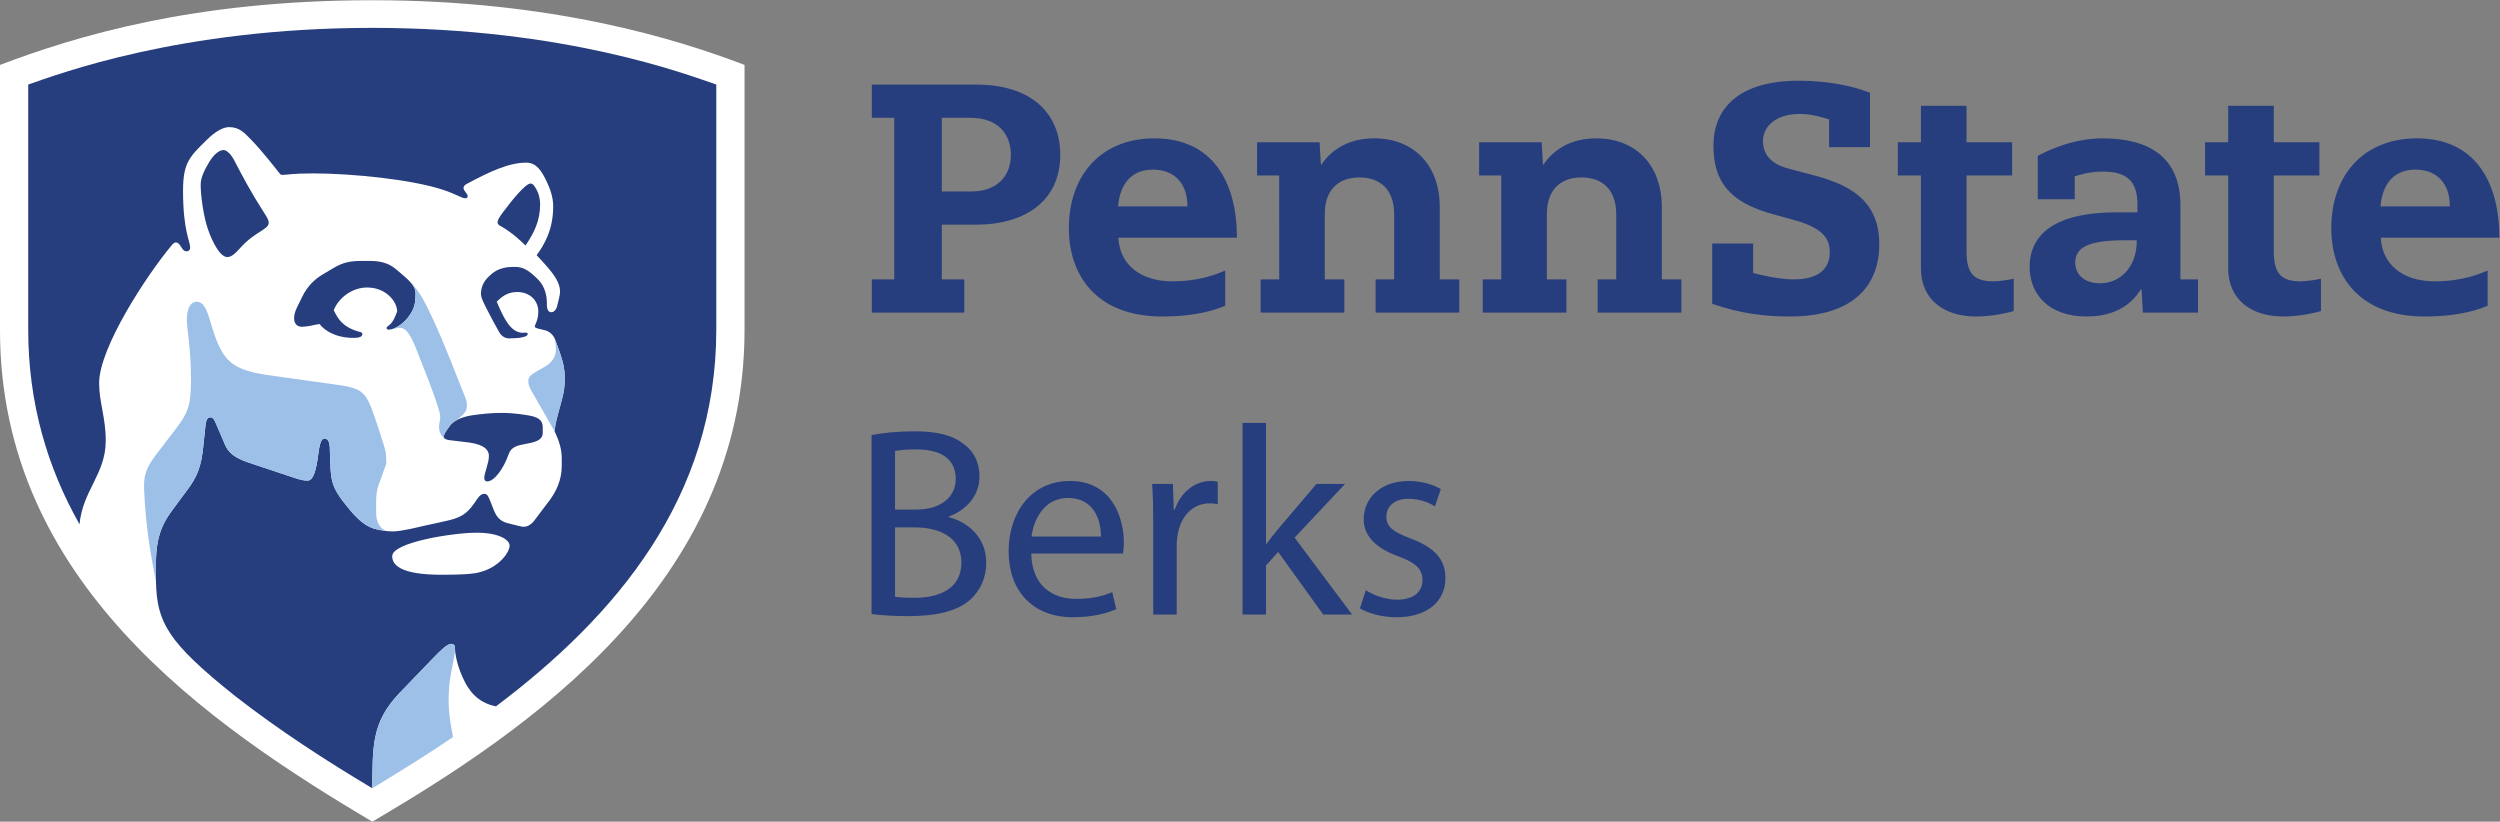 <?xml version="1.0" encoding="UTF-8" standalone="no"?>
<svg
   xmlns:dc="http://purl.org/dc/elements/1.1/"
   xmlns:cc="http://creativecommons.org/ns#"
   xmlns:rdf="http://www.w3.org/1999/02/22-rdf-syntax-ns#"
   xmlns:svg="http://www.w3.org/2000/svg"
   xmlns="http://www.w3.org/2000/svg"
   viewBox="0 0 348.707 114.613"
   height="114.613"
   width="348.707"
   xml:space="preserve"
   id="svg2"
   version="1.1"><rect x="0" y="0" width="348.707" height="114.613" fill="#808080" stroke="none"/><defs
     id="defs6" /><g
     transform="matrix(1.333,0,0,-1.333,0,114.613)"
     id="g10"><g
       transform="scale(0.1)"
       id="g12"><path
         id="path14"
         style="fill:#ffffff;fill-opacity:1;fill-rule:nonzero;stroke:none"
         d="M 389.535,0 C 217.258,102.453 0,251.352 0,514.27 v 277.617 c 79.469,30.054 202.254,67.683 389.523,67.683 189.422,0 319.43,-40.961 389.54,-67.683 V 514.27 C 779.063,249.129 553.387,96.34 389.535,0" /><path
         id="path16"
         style="fill:#263e7e;fill-opacity:1;fill-rule:nonzero;stroke:none"
         d="m 246.137,131.414 c 45.984,-35.891 95.23,-67.644 143.418,-96.433 v 0 0 c 0.437,43.324 -0.957,68.856 28.367,99.531 11.871,12.414 24.098,25.054 35.148,36.508 8.325,8.625 15.067,15.05 19,15.05 2.813,0 4.067,-1.472 4.067,-5.238 0,-3.863 1.718,-18.07 10.531,-35.074 10.953,-21.133 27.145,-23.86 32.324,-25.051 125.543,94.5 230.531,218.195 230.531,394.176 0,96.621 0,256.469 0,256.469 -30.953,10.527 -158.148,59.304 -360,59.304 -201.855,0 -329.043,-48.777 -359.996,-59.304 0,0 0,-159.848 0,-256.469 0,-77.348 20.289,-144.598 53.691,-203.703 3.332,35.629 27.429,52.515 27.429,87.519 0,24.43 -6.914,39.848 -6.914,60.297 0,36.969 49.914,113.031 75.805,144.024 0.758,0.906 2.441,3.074 4.52,3.074 1.859,0 3.265,-1.293 4.398,-3.035 2.637,-4.039 3.77,-6.168 6.59,-6.168 2.84,0 3.933,1.586 3.933,4.101 0,6.449 -7.445,17.188 -7.445,59.211 0,29.383 6.824,35.613 25.098,53.492 3.336,3.27 13.555,13.09 23.305,13.09 10.843,0 16.218,-6.418 22.898,-13.207 11.293,-11.484 27.043,-31.828 29.582,-35.047 0.719,-0.906 1.363,-1.738 2.906,-1.738 5.219,0 9.578,1.574 32.258,1.574 41.211,0 103.313,-6.472 135.227,-16.918 16.437,-5.379 19.863,-9.086 24.214,-9.086 2.129,0 2.317,1.391 2.317,2.5 0,2.082 -4.328,5.418 -4.328,8.25 0,1.875 1.523,3.258 3.031,4.071 23.801,12.777 44.129,22.445 62.723,22.445 10.828,0 16.168,-9.371 20.726,-18.645 3.555,-7.222 7.367,-16.929 7.367,-26.886 0,-25.207 -9.629,-40.575 -17.304,-51.348 3.675,-3.773 8.879,-9.484 12.054,-13.273 5.649,-6.747 12.434,-15.555 12.434,-24.707 0,-3.954 -1.93,-10.165 -3.031,-15.086 -0.492,-2.211 -2.434,-6.629 -6.274,-6.555 -3.457,0.066 -4.359,3.851 -4.492,7.195 -0.027,0.696 0,2.207 0,2.539 0,7.258 -2.008,17.102 -8.75,23.992 -7.746,7.926 -14.844,13.68 -23.816,13.68 -0.532,0 -2.438,0.004 -3.071,0.004 -14.73,0 -21.429,-6.437 -25.472,-10.379 -4.422,-4.308 -7.86,-10.066 -7.86,-17.828 0,-4.445 3.028,-9.715 7.059,-17.777 2.383,-4.762 8.488,-16.106 11.824,-21.942 2.906,-5.086 6.641,-6.875 10.82,-6.875 10.254,0 19.196,1.422 19.196,4.504 0,0.844 -0.457,1.555 -1.856,1.555 -0.593,0 -2.011,-0.176 -3.273,-0.176 -13.402,0 -20.57,17.051 -27.285,32.524 5.121,4.988 10.918,10.109 21.429,10.109 13.344,0 22.106,-8.961 22.106,-20.621 0,-5.797 -1.785,-10.633 -2.832,-12.805 -0.527,-1.101 -0.817,-1.777 -0.817,-2.41 0,-1.82 2.313,-2.188 5.957,-3.031 1.293,-0.297 3.774,-0.883 5.282,-1.321 3.926,-1.14 8.093,-4.523 9.855,-9.253 1.176,-3.149 3.852,-10.368 4.438,-12.118 2.207,-6.601 5.769,-16.203 5.769,-27.734 0,-11.719 -0.797,-15.266 -4.019,-27.172 -4.121,-15.219 -5.934,-21.008 -6.61,-29.363 1.414,-2.629 1.539,-3.36 2.18,-4.883 2.301,-4.844 5.297,-13.695 5.297,-23.27 0,-2.562 0,-7.597 0,-7.882 0,-15.266 -6.086,-27.137 -12.68,-36.036 -5.133,-6.925 -12.48,-16.679 -16.691,-22.089 -2.738,-3.278 -6.418,-5.645 -10.528,-5.645 -1.96,0 -4.273,0.656 -6.585,1.234 -2.563,0.645 -8.028,2.028 -10.352,2.618 -8.969,2.261 -12.289,8.125 -15.191,16.015 -0.434,1.184 -1.79,4.539 -2.207,5.606 -2.145,5.5 -3.356,9.015 -6.766,9.015 -2.543,0 -4.981,-1.66 -7.516,-5.472 -8.961,-13.485 -13.836,-18.383 -29.605,-22.266 -5.516,-1.355 -16.703,-3.687 -22.965,-5.078 -9.453,-2.102 -26.324,-6.527 -35.824,-6.527 -2.02,0 -4.145,0.125 -6.321,0.367 -12.953,1.82 -22.148,2.68 -38.285,21.937 -22.183,26.481 -19.894,30.211 -21.226,65.965 -0.149,3.996 -1.457,8.977 -5.602,8.977 -3.723,0 -5.332,-7.59 -6.687,-18.336 -1.594,-12.613 -4.504,-25.723 -10.707,-25.723 -4.344,0 -7.258,0.664 -13.938,2.84 -8.066,2.625 -28.152,9.414 -38.719,12.902 -14.379,4.754 -28.152,8.524 -33.695,21.27 -2.609,6 -7.426,17.156 -9.875,22.957 -1.723,4.074 -2.98,6.207 -5.664,6.207 -3.824,0 -4.676,-4.539 -5.102,-8.125 -0.488,-4.059 -1.511,-13.426 -2.019,-19.266 -2.16,-24.914 -7.141,-35.511 -17.684,-49.402 -4.832,-6.367 -9.425,-12.856 -14.769,-19.941 -11.047,-14.649 -17.703,-29.641 -17.356,-58.024 0.024,-1.844 -0.113,-12.418 0,-17.293 0.989,-42.238 11.7,-62.941 82.899,-119.664 z m 255.008,129.43 c -3.34,-0.824 -9.887,-2.442 -39.059,-2.442 -44.195,0 -51.691,10.856 -51.691,19.473 0,14.379 63.375,24.523 88.351,24.523 23.922,0 34.496,-7.683 34.496,-13.539 0,-6.785 -10.789,-22.875 -32.097,-28.015 z m -85.571,273.035 c 0,10.18 -11.461,25.094 -31.433,25.094 -17.766,0 -31.332,-13.407 -34.883,-23.883 4.258,-8.238 8.359,-16.934 25.394,-22.094 2.254,-0.683 4.512,-0.742 4.512,-2.664 0,-2.73 -2.883,-4.094 -8.949,-4.094 -19.309,0 -30.781,7.887 -35.879,14.547 -4.988,-0.695 -10.773,-2.633 -17.992,-2.894 -5.899,-0.215 -8.598,3.73 -8.598,9.004 0,3.398 1.008,7.136 3.027,11.289 1.118,2.296 2.305,4.675 3.172,6.367 3.004,5.867 7.582,18.937 25.203,28.976 2.051,1.168 7.383,4.395 10.11,6 9.972,5.864 17.519,7.25 29.383,7.25 0.91,0 7.504,0 8.695,0 14.219,0 21.492,-3.996 27.766,-9.269 12.734,-10.719 19.742,-16.551 19.742,-24.5 0,-8.836 -0.473,-15.602 -7.531,-24.918 -6.067,-7.949 -14.942,-13.235 -20.672,-13.235 -1.621,0 -2.09,0.875 -2.09,1.786 0,1.211 1.34,1.812 2.722,2.933 4.7,3.809 6.817,10.555 8.301,14.305 z m -177.855,56.976 c 4.39,0 7.722,2.907 14.34,10.219 14.804,16.367 29.101,18.559 29.101,25.551 0,3.113 -1.996,6.168 -4.082,9.422 -15.777,24.652 -22.512,37.976 -31.914,55.867 -3.406,6.481 -7.84,10.914 -11.219,10.914 -5.461,0 -11.218,-6.367 -14.554,-11.824 -4.707,-7.699 -9.403,-16.375 -9.403,-24.262 0,-11.926 2.93,-33.676 7.883,-47.609 5.352,-15.051 13.117,-28.278 19.848,-28.278 z m 286.183,32.418 c -0.707,0.411 -3.226,1.321 -3.226,3.821 0,2.883 2.09,5.867 6.32,11.543 9.758,13.082 23.16,29.113 28.07,29.113 2.399,0 3.891,-1.645 6.852,-7.254 1.762,-3.336 3.27,-8.891 3.27,-14.172 0,-17.39 -5.993,-29.605 -15.286,-43.41 -4.629,4.445 -13.242,13.059 -26,20.359 z M 506.723,359.516 c 0,5.894 4.847,15.043 4.847,23.214 0,9.723 -11.918,12.813 -21.172,14.094 -19.472,2.699 -25.972,1.817 -25.972,6.114 0,2.972 2.621,6.074 6.168,11.171 5.238,7.528 17.711,10.371 24.351,11.282 8.75,1.203 18.434,2.375 30.047,2.375 13,0 24.051,-1.946 29.133,-2.828 11.934,-2.079 13.793,-7.071 13.793,-12.672 0,-1.2 0,-4.196 0,-5.602 0,-5.644 -4.621,-8.543 -12.953,-10.359 -2.082,-0.457 -5,-0.985 -6.402,-1.274 -6.04,-1.254 -13.512,-2.453 -16.165,-10.078 -5.691,-16.367 -15.589,-29.199 -22.914,-28.875 -1.347,0.059 -2.761,1.078 -2.761,3.438" /><path
         id="path18"
         style="fill:#9dc0e8;fill-opacity:1;fill-rule:nonzero;stroke:none"
         d="m 470.184,143.391 c 1.023,11.179 5.953,29.832 5.953,37.441 v 0 c 0,3.766 -1.254,5.238 -4.067,5.238 -3.933,0 -10.675,-6.425 -19,-15.05 -11.05,-11.454 -23.277,-24.094 -35.148,-36.508 -29.324,-30.676 -27.93,-56.207 -28.367,-99.531 v 0 c 32.597,19.648 62.394,38.531 84.465,53.582 -3.274,18.05 -6.012,30.997 -3.836,54.828 z M 163.238,251.082 c -0.113,4.875 0.024,15.445 0,17.289 -0.347,28.383 6.309,43.375 17.356,58.024 5.344,7.085 9.937,13.574 14.769,19.941 10.543,13.891 15.524,24.488 17.684,49.402 0.508,5.84 1.531,15.207 2.019,19.266 0.426,3.586 1.278,8.125 5.102,8.125 2.684,0 3.941,-2.133 5.664,-6.207 2.449,-5.801 7.266,-16.957 9.875,-22.957 5.543,-12.746 19.316,-16.516 33.695,-21.27 10.567,-3.488 30.653,-10.277 38.719,-12.902 6.68,-2.176 9.594,-2.84 13.938,-2.84 6.203,0 9.113,13.11 10.707,25.723 1.355,10.746 2.964,18.336 6.687,18.336 4.145,0 5.453,-4.981 5.602,-8.977 1.332,-35.754 -0.957,-39.484 21.226,-65.965 16.137,-19.257 25.332,-20.117 38.285,-21.937 -4.808,1.437 -10.988,7 -10.988,18.703 0,2.144 0,11.445 0,12.859 0,6.422 0.77,12.969 3.949,20.364 1.5,3.484 3.258,9.769 4.914,13.617 2.821,6.558 1.473,8.215 1.473,12.836 0,4.883 -1.609,9.718 -5.465,21.418 -1.98,6.004 -4.664,14.75 -7.238,21.929 -8.043,22.434 -11.293,27.719 -38.117,31.274 -8.614,1.137 -46.25,6.472 -54.121,7.594 -30.106,4.269 -53.676,5.699 -65.946,25.871 -14.656,24.09 -13.179,53.461 -27.269,53.461 -6.688,0 -10.231,-7.481 -10.231,-18.391 0,-11.461 4.328,-30.004 4.328,-62.27 0,-27.902 -2.605,-35.675 -18.863,-56.218 -4.215,-5.328 -9.89,-13.168 -13.527,-17.731 -12.098,-15.187 -17.457,-23.746 -16.723,-41.441 1.903,-45.813 9.16,-79.469 12.496,-96.926 z m 323.157,193.965 c 1.179,-2.945 2.168,-6.293 2.168,-8.789 0,-5.625 -1.395,-7.344 -4.489,-10.66 -1.851,-1.653 -3.91,-3.391 -5.793,-5.145 -3.082,-1.613 -5.836,-3.683 -7.687,-6.344 -3.547,-5.097 -6.168,-8.199 -6.168,-11.171 0,-0.926 0.304,-1.614 0.972,-2.145 -4.3,3.184 -6.019,8.105 -6.019,12.488 0,3.918 1.281,5.992 1.281,9.684 0,3.121 -0.879,6.18 -1.406,7.953 -6.008,20.094 -16.121,44 -22.352,60.254 -6.351,16.566 -11.343,25.644 -18.519,25.644 -3.992,0 -7.539,-1.961 -11.735,-1.961 5.735,0.004 14.602,5.29 20.665,13.235 7.058,9.316 7.531,16.082 7.531,24.918 0,3.742 -1.555,7.015 -4.528,10.551 9.094,-9.266 14.911,-21.055 21.071,-34.118 13.496,-28.613 25.187,-59.945 35.008,-84.394 z m 94.347,59.766 v 0 c 1.176,-3.149 3.852,-10.368 4.438,-12.118 2.207,-6.601 5.769,-16.203 5.769,-27.734 0,-11.719 -0.797,-15.266 -4.019,-27.172 -4.121,-15.219 -5.934,-21.008 -6.61,-29.363 -1.148,2.363 -22.804,39.738 -24.461,42.777 -1.656,3.039 -3.035,5.996 -3.035,9.508 0,3.816 1.633,6.113 6.254,9.019 2.774,1.747 6.363,3.805 8.793,5.047 11.152,5.715 13.824,12.774 13.836,20.325 0.004,3.171 -0.461,6.429 -0.965,9.711" /><path
         id="path20"
         style="fill:#263e7e;fill-opacity:1;fill-rule:nonzero;stroke:none"
         d="m 1429.19,242.188 c 7.34,-4.801 20.32,-9.879 32.75,-9.879 18.07,0 26.53,9.035 26.53,20.328 0,11.855 -7.06,18.351 -25.41,25.129 -24.56,8.754 -36.14,22.304 -36.14,38.679 0,22.02 17.79,40.09 47.15,40.09 13.84,0 25.98,-3.949 33.61,-8.465 L 1501.47,330 c -5.37,3.391 -15.25,7.902 -27.96,7.902 -14.68,0 -22.87,-8.472 -22.87,-18.632 0,-11.297 8.19,-16.375 25.98,-23.153 23.71,-9.035 35.86,-20.894 35.86,-41.222 0,-24 -18.64,-40.942 -51.11,-40.942 -14.96,0 -28.8,3.668 -38.4,9.32 z m -104.46,48.566 h 0.56 c 3.39,4.801 8.19,10.726 12.14,15.531 l 40.1,47.149 h 29.93 l -52.8,-56.184 60.14,-80.473 h -30.21 l -47.16,65.504 -12.7,-14.121 v -51.383 h -24.57 v 200.465 h 24.57 z m -118.01,20.043 c 0,16.098 -0.28,29.933 -1.13,42.637 h 21.74 l 0.85,-26.825 h 1.13 c 6.21,18.356 21.17,29.926 37.83,29.926 2.82,0 4.8,-0.281 7.06,-0.844 v -23.433 c -2.54,0.562 -5.08,0.844 -8.47,0.844 -17.51,0 -29.93,-13.27 -33.32,-31.903 -0.56,-3.386 -1.13,-7.34 -1.13,-11.578 v -72.844 h -24.56 z m -54.77,-12.422 c 0.29,15.813 -6.49,40.379 -34.44,40.379 -25.13,0 -36.14,-23.152 -38.12,-40.379 z m -72.84,-17.789 c 0.56,-33.598 22.02,-47.434 46.87,-47.434 17.79,0 28.52,3.11 37.84,7.063 l 4.23,-17.789 c -8.75,-3.953 -23.72,-8.473 -45.46,-8.473 -42.07,0 -67.19,27.672 -67.19,68.895 0,41.218 24.27,73.687 64.09,73.687 44.61,0 56.47,-39.238 56.47,-64.371 0,-5.082 -0.57,-9.035 -0.85,-11.578 z M 936.543,235.41 c 4.805,-0.844 11.863,-1.125 20.617,-1.125 25.41,0 48.84,9.317 48.84,36.985 0,25.98 -22.301,36.703 -49.121,36.703 h -20.336 z m 0,91.199 h 22.312 c 25.973,0 41.225,13.551 41.225,31.903 0,22.308 -16.947,31.062 -41.787,31.062 -11.301,0 -17.789,-0.847 -21.75,-1.695 z m -24.559,77.926 c 10.731,2.262 27.668,3.953 44.895,3.953 24.559,0 40.371,-4.23 52.231,-13.836 9.88,-7.339 15.81,-18.632 15.81,-33.593 0,-18.356 -12.14,-34.45 -32.186,-41.789 v -0.567 c 18.076,-4.515 39.246,-19.476 39.246,-47.715 0,-16.375 -6.49,-28.8 -16.1,-38.117 -13.26,-12.141 -34.724,-17.789 -65.778,-17.789 -16.942,0 -29.934,1.133 -38.118,2.258 z M 1913.95,734.809 c -3.63,1.281 -17.59,5.796 -30.37,5.796 -27.75,0 -38.85,-15.066 -38.85,-28.359 0,-17.379 12.91,-25.422 27.8,-29.168 l 23.68,-6.203 c 33.34,-8.859 70.25,-23.02 70.25,-72.434 0,-45.328 -29.14,-75.812 -93.56,-75.812 -24.93,0 -50.83,2.726 -81.27,13.293 v 63.043 h 42.82 v -30.777 c 6.81,-1.872 26.24,-6.708 42.65,-6.708 25.3,0 37.56,10.551 37.56,28.614 0,14.941 -8.45,25.754 -38.88,33.929 l -20.37,5.614 c -46.62,12.609 -62.48,35.035 -62.48,71.843 0,37.829 25.25,67.883 89.35,67.883 27.52,0 55.04,-4.773 74.47,-12.609 v -56.91 h -42.8 z m 308.66,-126.434 c -38.85,0 -51.11,-8.18 -51.11,-23.516 0,-10.562 7.49,-21.468 26.24,-21.468 19.08,0 38.17,14.968 38.17,44.984 z m 13.98,37.832 c 0,24.613 -11.96,34.074 -36.05,34.074 -15.37,0 -26.41,-3.98 -29.56,-5.109 v -23.856 h -38.68 v 45.325 c 6.39,3.621 35.01,18.406 67.65,18.406 49.64,0 81.6,-20.199 81.6,-70.133 0,-29.305 0,-77.434 0,-77.434 h 18.42 v -34.761 h -57.71 l -1.39,24.265 h -0.69 c -3.54,-4.972 -16.55,-28.355 -56.76,-28.355 -40.21,0 -59.64,23.855 -59.64,51.801 0,33.902 26.02,57.23 91.39,57.23 2.84,0 18.43,0 21.42,0 z m -226.56,102.918 h 47.71 v -38.172 h 47.71 v -34.762 h -47.71 v -79.402 c 0,-23.898 8.36,-31.355 28.13,-31.355 7.4,0 17.53,1.976 21.25,2.718 v -33.851 c -3.91,-1.176 -21.25,-5.672 -39.26,-5.672 -35.1,0 -57.83,18.871 -57.83,50.226 v 97.336 h -24.19 v 34.762 h 24.19 z m 321.52,0 h 47.71 v -38.172 h 47.71 v -34.762 h -47.71 v -79.402 c 0,-23.898 8.36,-31.355 28.13,-31.355 7.4,0 17.53,1.976 21.24,2.718 v -33.851 c -3.91,-1.176 -21.24,-5.672 -39.25,-5.672 -35.1,0 -57.83,18.871 -57.83,50.226 v 97.336 h -24.2 v 34.762 h 24.2 z M 1570.9,676.191 h -23.17 v 34.762 h 65.46 l 1.3,-23.324 h 0.68 c 3.16,4.93 18.7,27.418 54.77,27.418 45.24,0 68.97,-31.879 68.97,-71.07 V 567.48 h 20.45 v -34.761 h -87.58 v 34.761 h 19.42 v 68.266 c 0,24.856 -13.78,38.402 -36.42,38.402 -20.44,0 -36.17,-11.48 -36.17,-38.402 V 567.48 h 20.45 v -34.761 h -87.59 v 34.761 h 19.43 z m -232.37,0 h -23.17 v 34.762 h 65.46 l 1.3,-23.324 h 0.68 c 3.16,4.93 18.7,27.418 54.77,27.418 45.24,0 68.97,-31.879 68.97,-71.07 V 567.48 h 20.45 v -34.761 h -87.58 v 34.761 h 19.42 v 68.266 c 0,24.856 -13.78,38.402 -36.42,38.402 -20.44,0 -36.17,-11.48 -36.17,-38.402 V 567.48 h 20.45 v -34.761 h -87.59 v 34.761 h 19.43 z m 1224.96,-32.375 c 0,24.536 -13.98,38.512 -36.13,38.512 -21.81,0 -34.42,-14.312 -36.46,-38.512 z m -72.25,-32.714 c 1.36,-28.289 23.17,-45.668 56.57,-45.668 29.4,0 47.44,8.129 55.21,11.277 v -36.836 c -7.26,-2.906 -27.13,-11.246 -65.78,-11.246 -68.84,0 -97.81,42.941 -97.81,92.351 0,55.555 33.74,94.067 89.64,94.067 61.34,0 86.22,-46.352 86.22,-103.945 z m -1248.73,32.714 c 0,24.536 -13.98,38.512 -36.13,38.512 -21.81,0 -34.42,-14.312 -36.46,-38.512 z m -72.25,-32.714 c 1.36,-28.289 23.17,-45.668 56.57,-45.668 29.4,0 47.44,8.129 55.21,11.277 v -36.836 c -7.26,-2.906 -27.13,-11.246 -65.77,-11.246 -68.85,0 -97.81,42.941 -97.81,92.351 0,55.555 33.74,94.067 89.63,94.067 61.34,0 86.22,-46.352 86.22,-103.945 z m -153.63,48.39 c 24.88,0 41.12,14.301 41.12,38.5 0,21.965 -14.19,38.524 -41.8,38.524 h -30.446 v -77.024 z m -80.88,77.024 h -23.516 v 34.761 h 109.526 c 57.59,0 87.67,-30.25 87.67,-73.285 0,-51.101 -40.3,-73.262 -87.67,-73.262 h -36.256 v -57.25 h 23.516 v -34.761 h -96.786 v 34.761 h 23.516 v 169.036" /></g></g></svg>